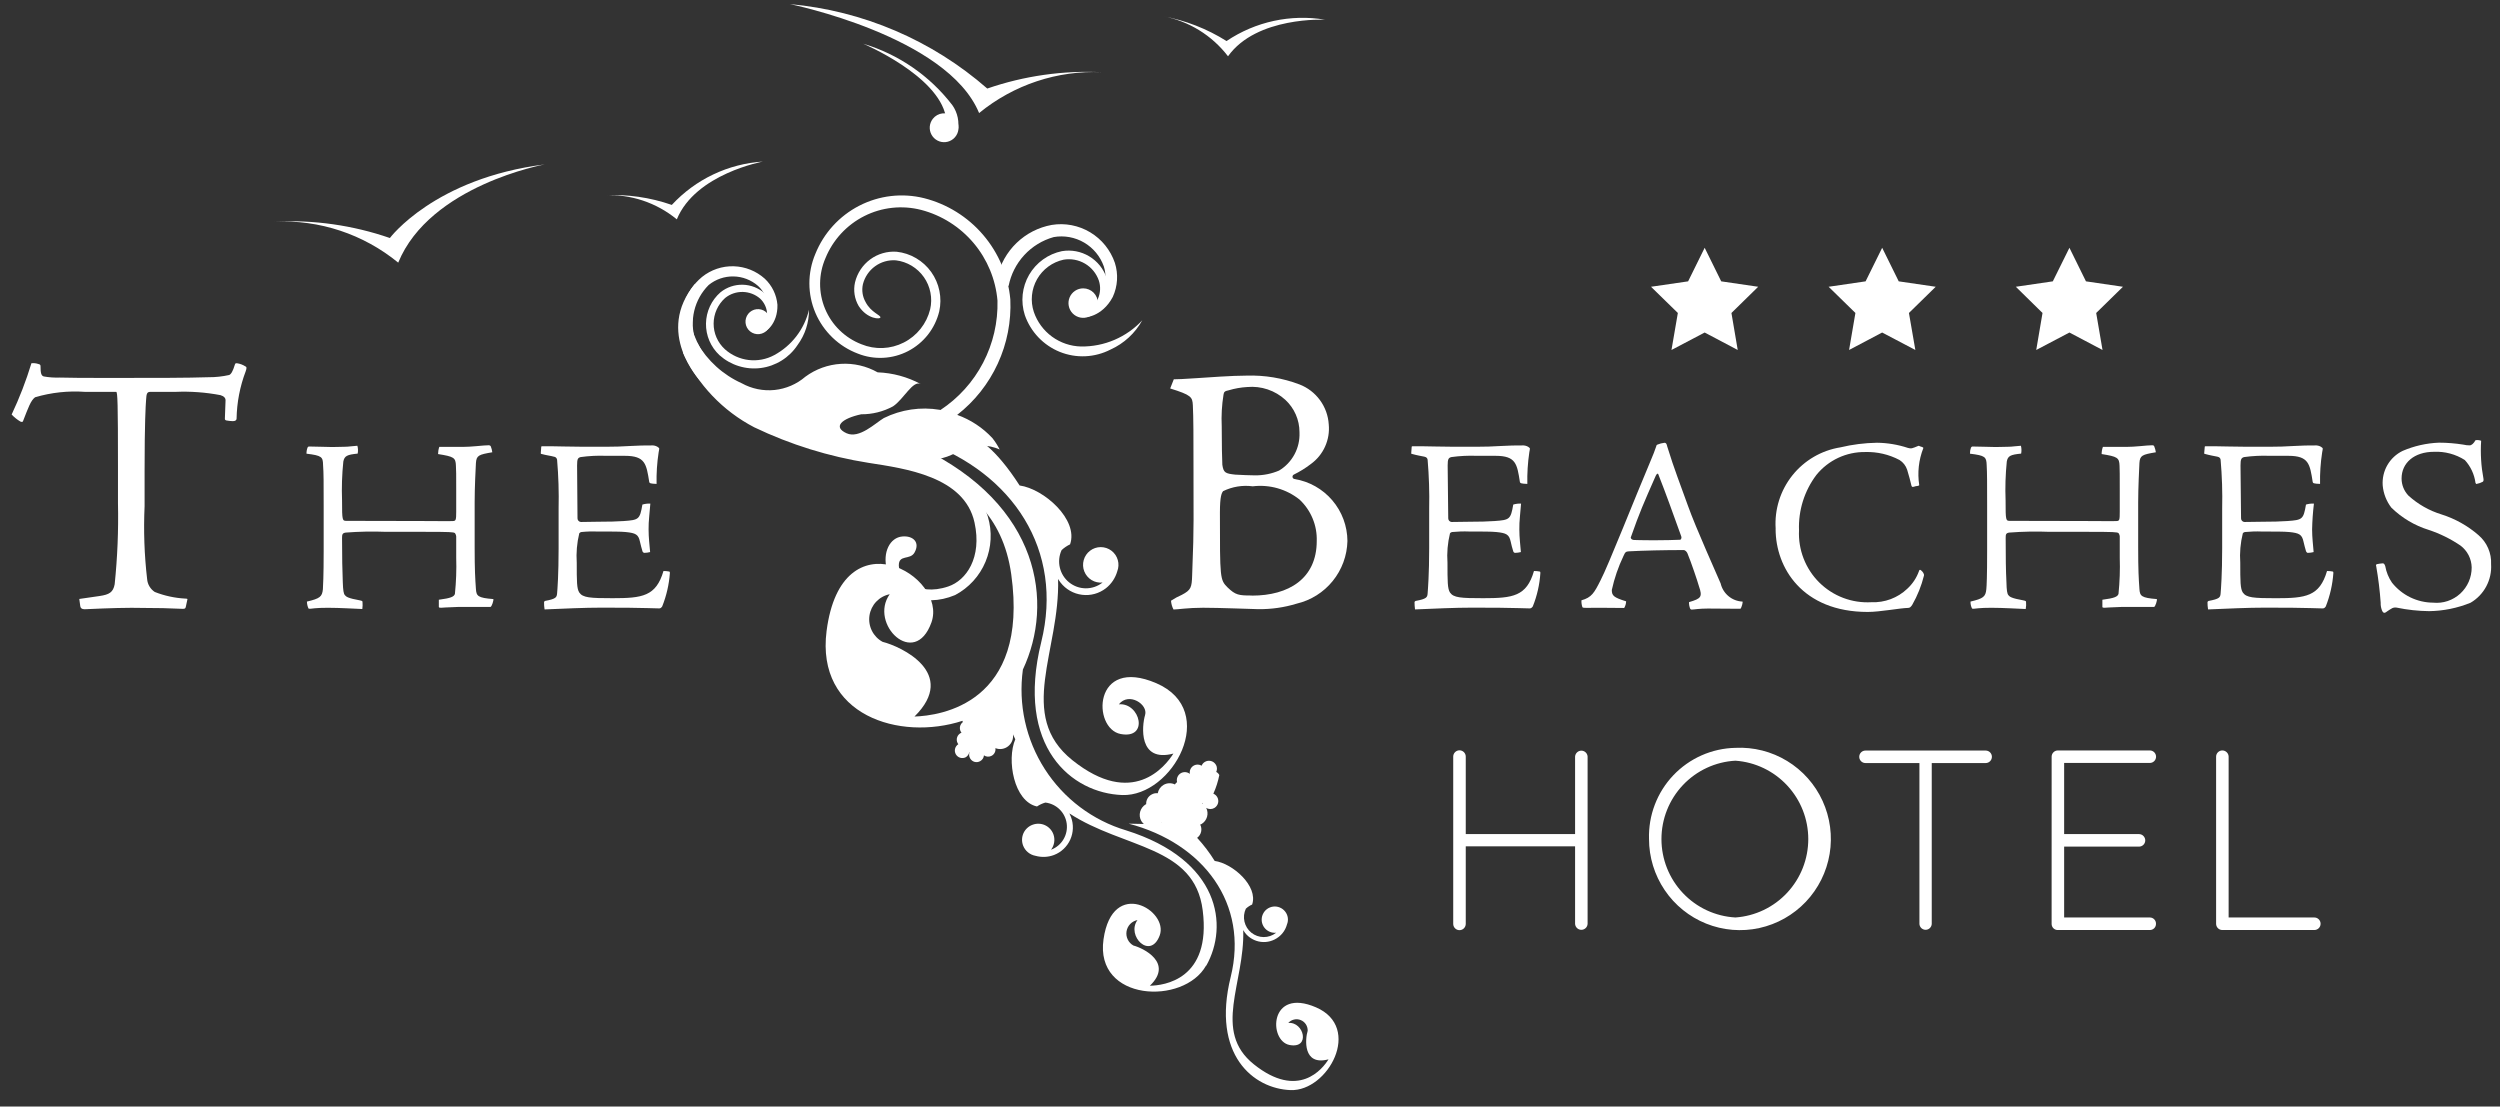 <svg width="122" height="54" viewBox="0 0 122 54" fill="none" xmlns="http://www.w3.org/2000/svg">
<rect x="0" y="0" width="122" height="54" fill="#333333" stroke="none"/>
<g clip-path="url(#clip0_2_224)">
<path d="M83.188 12.092L83.995 13.73L85.8 13.994L84.494 15.273L84.801 17.079L83.188 16.227L81.568 17.079L81.879 15.273L80.569 13.994L82.38 13.73L83.188 12.092Z" fill="white"/>
<path d="M91.85 12.092L92.658 13.73L94.463 13.994L93.156 15.273L93.469 17.079L91.849 16.227L90.235 17.079L90.544 15.273L89.236 13.994L91.041 13.73L91.85 12.092Z" fill="white"/>
<path d="M100.988 12.092L101.795 13.73L103.6 13.994L102.294 15.273L102.603 17.079L100.988 16.227L99.368 17.079L99.675 15.273L98.372 13.994L100.177 13.73L100.988 12.092Z" fill="white"/>
<path d="M33.326 17.2C34.051 18.77 35.275 20.055 36.806 20.852C38.571 21.697 40.448 22.281 42.38 22.586C44.163 22.865 47.065 23.245 47.557 25.501C47.931 27.216 47.153 28.323 46.277 28.619C44.702 29.151 43.866 28.141 43.862 27.594C43.858 27.046 44.409 27.343 44.625 26.971C44.916 26.462 44.555 26.135 44.038 26.18C43.42 26.23 43.066 26.966 43.275 27.768C43.599 28.985 45.018 29.704 46.61 29.039C47.278 28.686 47.803 28.111 48.094 27.412C48.385 26.714 48.425 25.936 48.207 25.211C47.994 24.54 47.628 23.928 47.14 23.423C46.651 22.918 46.052 22.533 45.391 22.298C45.887 22.58 46.556 22.102 47.019 21.941C47.296 21.815 47.597 21.749 47.901 21.748C48.205 21.747 48.507 21.811 48.785 21.935C48.684 21.737 48.564 21.55 48.426 21.376C47.952 20.868 47.364 20.481 46.711 20.246C47.562 19.583 48.241 18.725 48.692 17.744C49.144 16.763 49.353 15.687 49.304 14.608C49.198 13.449 48.736 12.352 47.981 11.467C47.227 10.583 46.218 9.955 45.093 9.67C44.03 9.407 42.908 9.537 41.934 10.038C40.959 10.538 40.197 11.374 39.788 12.393C39.596 12.847 39.497 13.337 39.498 13.831C39.498 14.325 39.599 14.814 39.792 15.268C39.986 15.722 40.27 16.132 40.626 16.474C40.981 16.816 41.402 17.082 41.863 17.256C42.257 17.413 42.68 17.483 43.104 17.461C43.527 17.44 43.941 17.328 44.317 17.133C44.694 16.937 45.024 16.663 45.286 16.329C45.547 15.995 45.735 15.608 45.835 15.195C45.908 14.865 45.911 14.524 45.843 14.193C45.776 13.862 45.64 13.549 45.444 13.274C45.248 13 44.997 12.77 44.706 12.599C44.415 12.428 44.092 12.321 43.758 12.285C43.297 12.252 42.84 12.384 42.468 12.658C42.096 12.932 41.833 13.329 41.725 13.779C41.636 14.173 41.7 14.586 41.904 14.934C42.331 15.591 42.975 15.584 42.962 15.491C42.993 15.381 42.507 15.255 42.241 14.741C42.09 14.477 42.044 14.167 42.11 13.871C42.199 13.518 42.409 13.207 42.703 12.994C42.997 12.78 43.357 12.678 43.719 12.704C43.992 12.737 44.254 12.828 44.49 12.969C44.725 13.111 44.928 13.3 45.086 13.525C45.244 13.751 45.353 14.007 45.405 14.277C45.458 14.547 45.454 14.825 45.392 15.093C45.306 15.441 45.147 15.766 44.924 16.046C44.702 16.326 44.422 16.555 44.103 16.716C43.785 16.878 43.435 16.969 43.078 16.984C42.722 16.998 42.366 16.935 42.036 16.799C41.639 16.646 41.278 16.414 40.974 16.117C40.669 15.821 40.428 15.465 40.264 15.072C40.1 14.679 40.018 14.257 40.021 13.831C40.024 13.405 40.114 12.985 40.284 12.594C40.648 11.704 41.322 10.975 42.18 10.543C43.038 10.111 44.022 10.005 44.952 10.243C45.952 10.505 46.847 11.071 47.514 11.863C48.181 12.655 48.587 13.634 48.677 14.667C48.705 15.722 48.463 16.766 47.976 17.701C47.489 18.636 46.772 19.43 45.893 20.009C45.883 20.005 45.872 20.002 45.861 19.999C44.931 19.843 43.976 19.984 43.131 20.401C42.705 20.657 41.932 21.424 41.312 21.143C40.631 20.834 41.067 20.424 42.027 20.217C42.569 20.221 43.103 20.088 43.579 19.83C44.106 19.48 44.548 18.536 44.935 18.743C44.286 18.393 43.565 18.197 42.828 18.17C42.283 17.862 41.66 17.718 41.035 17.756C40.409 17.793 39.808 18.011 39.303 18.383C38.88 18.747 38.356 18.973 37.801 19.031C37.246 19.088 36.687 18.974 36.198 18.704C35.283 18.292 34.521 17.601 34.021 16.729" fill="white"/>
<path d="M58.865 47.127C59.964 45.177 59.544 41.966 54.958 40.523C53.321 40.035 51.913 38.975 50.988 37.535C50.064 36.095 49.684 34.371 49.917 32.674C51.441 29.431 50.774 24.654 44.956 21.857C44.931 21.934 44.91 22.013 44.894 22.093C44.838 22.297 44.836 22.512 44.888 22.717C47.175 23.741 48.938 25.115 49.348 28.023C50.236 34.349 45.873 34.927 44.627 34.967C46.772 32.844 43.965 31.545 43.071 31.322C42.845 31.2 42.663 31.011 42.548 30.781C42.434 30.552 42.392 30.292 42.43 30.038C42.468 29.784 42.583 29.547 42.76 29.361C42.937 29.175 43.166 29.048 43.418 28.998C42.386 30.444 44.636 32.657 45.454 30.375C46.271 28.093 41.071 25.092 40.337 30.793C39.81 34.914 43.904 36.176 46.971 35.175C46.971 35.198 46.975 35.22 46.983 35.241C46.914 35.295 46.867 35.371 46.849 35.457C46.832 35.542 46.845 35.631 46.888 35.708C46.897 35.722 46.908 35.736 46.919 35.749V35.755C46.871 35.775 46.827 35.804 46.791 35.842C46.755 35.879 46.727 35.924 46.71 35.974C46.692 36.023 46.686 36.075 46.691 36.127C46.695 36.179 46.711 36.23 46.737 36.275C46.746 36.29 46.756 36.304 46.767 36.316C46.687 36.367 46.63 36.446 46.607 36.538C46.584 36.629 46.598 36.726 46.644 36.808C46.691 36.89 46.767 36.951 46.857 36.978C46.947 37.005 47.044 36.996 47.128 36.954C47.173 36.927 47.212 36.89 47.242 36.847C47.272 36.803 47.292 36.754 47.302 36.702C47.302 36.708 47.311 36.711 47.311 36.711C47.295 36.76 47.289 36.812 47.295 36.864C47.3 36.916 47.317 36.965 47.343 37.01C47.366 37.051 47.398 37.088 47.435 37.117C47.472 37.146 47.515 37.167 47.561 37.18C47.606 37.192 47.654 37.195 47.701 37.189C47.748 37.183 47.793 37.167 47.834 37.143C47.885 37.115 47.929 37.075 47.961 37.026C47.993 36.977 48.012 36.92 48.017 36.862C48.072 36.9 48.138 36.922 48.205 36.925C48.272 36.928 48.339 36.912 48.398 36.879C48.462 36.843 48.513 36.789 48.545 36.722C48.577 36.656 48.587 36.582 48.575 36.509C48.678 36.55 48.789 36.563 48.898 36.547C49.007 36.531 49.109 36.487 49.196 36.419C49.283 36.35 49.35 36.261 49.392 36.159C49.433 36.056 49.447 35.945 49.433 35.836C49.471 35.913 49.509 35.996 49.546 36.078C49.116 37.079 49.474 39.112 50.605 39.356C50.73 39.271 50.869 39.207 51.014 39.165C51.278 39.196 51.523 39.314 51.712 39.501C51.901 39.687 52.022 39.932 52.056 40.196C52.09 40.46 52.035 40.727 51.9 40.956C51.765 41.185 51.558 41.362 51.311 41.459C51.304 41.459 51.296 41.459 51.293 41.465C51.373 41.358 51.425 41.232 51.445 41.1C51.464 40.968 51.45 40.832 51.404 40.707C51.367 40.61 51.312 40.521 51.241 40.446C51.17 40.37 51.085 40.309 50.991 40.267C50.897 40.224 50.795 40.201 50.691 40.198C50.588 40.195 50.485 40.212 50.388 40.249C50.291 40.284 50.202 40.339 50.126 40.41C50.05 40.48 49.988 40.565 49.945 40.66C49.903 40.755 49.879 40.857 49.876 40.961C49.873 41.065 49.891 41.168 49.928 41.265C49.978 41.393 50.059 41.507 50.166 41.594C50.272 41.682 50.399 41.74 50.534 41.764C50.83 41.846 51.144 41.833 51.432 41.725C51.787 41.59 52.074 41.318 52.23 40.971C52.386 40.623 52.398 40.227 52.264 39.87C52.238 39.808 52.214 39.751 52.186 39.694C54.837 41.431 58.297 41.249 58.692 44.424C59.122 47.815 56.786 48.093 56.114 48.104C57.28 46.986 55.787 46.265 55.311 46.142C55.191 46.075 55.094 45.973 55.034 45.849C54.974 45.726 54.953 45.587 54.975 45.451C54.997 45.315 55.06 45.189 55.155 45.09C55.251 44.992 55.374 44.925 55.509 44.899C54.947 45.664 56.138 46.867 56.593 45.651C57.048 44.436 54.289 42.793 53.852 45.836C53.414 48.879 57.763 49.07 58.857 47.12" fill="white"/>
<path d="M56.431 33.342C53.33 32.004 53.287 35.556 54.688 35.82C56.09 36.084 55.641 34.279 54.601 34.371C55.084 33.757 56.038 34.371 55.88 34.894C55.723 35.417 55.54 37.23 57.262 36.774C56.866 37.401 55.267 39.445 52.332 37.097C49.59 34.899 51.742 31.745 51.634 28.253C51.671 28.309 51.706 28.369 51.753 28.428C52.01 28.759 52.388 28.974 52.803 29.026C53.219 29.079 53.638 28.963 53.969 28.706C54.235 28.497 54.428 28.208 54.522 27.882C54.59 27.706 54.6 27.512 54.549 27.331C54.498 27.148 54.389 26.988 54.238 26.874C54.088 26.76 53.904 26.699 53.716 26.699C53.527 26.699 53.344 26.761 53.194 26.876C53.044 26.99 52.935 27.151 52.885 27.333C52.834 27.515 52.844 27.709 52.913 27.884C52.983 28.06 53.108 28.209 53.269 28.307C53.43 28.405 53.618 28.447 53.806 28.428C53.8 28.43 53.794 28.434 53.79 28.439C53.558 28.617 53.273 28.713 52.98 28.71C52.687 28.707 52.404 28.606 52.176 28.422C51.947 28.239 51.787 27.984 51.72 27.698C51.653 27.413 51.683 27.113 51.806 26.846C51.928 26.731 52.068 26.636 52.22 26.564C52.64 25.357 50.941 23.855 49.757 23.691C47.432 20.073 46.06 21.276 46.06 21.276L45.253 21.259C45.235 21.266 45.218 21.275 45.203 21.286C45.163 21.367 45.122 21.458 45.085 21.539C49.432 23.088 51.923 26.851 50.813 31.332C49.544 36.474 52.311 38.713 54.766 38.798C57.22 38.883 59.535 34.681 56.431 33.342Z" fill="white"/>
<path d="M58.684 39.181C58.69 39.196 58.69 39.213 58.698 39.228C58.687 39.219 58.675 39.211 58.663 39.203C58.672 39.198 58.68 39.191 58.684 39.181ZM56.695 40.131C56.695 40.131 56.695 40.136 56.702 40.141C56.695 40.144 56.687 40.146 56.68 40.147C56.686 40.143 56.691 40.138 56.695 40.131ZM59.334 37.319C59.283 37.23 59.198 37.165 59.099 37.138C58.999 37.112 58.894 37.125 58.805 37.176C58.729 37.219 58.67 37.286 58.638 37.368C58.575 37.329 58.502 37.31 58.428 37.313C58.355 37.315 58.284 37.339 58.223 37.381C58.163 37.423 58.116 37.482 58.088 37.55C58.06 37.618 58.052 37.694 58.066 37.766C58.004 37.717 57.929 37.687 57.851 37.681C57.772 37.675 57.694 37.692 57.625 37.731C57.551 37.774 57.493 37.84 57.46 37.919C57.427 37.998 57.42 38.085 57.441 38.168C57.398 38.198 57.362 38.236 57.336 38.281C57.25 38.239 57.154 38.219 57.057 38.222C56.961 38.226 56.867 38.253 56.784 38.301C56.71 38.345 56.646 38.404 56.596 38.475C56.547 38.545 56.514 38.626 56.498 38.71C56.391 38.697 56.282 38.721 56.19 38.777C56.108 38.822 56.04 38.89 55.995 38.973C55.95 39.055 55.928 39.149 55.934 39.243C55.929 39.245 55.923 39.247 55.918 39.248C55.781 39.328 55.681 39.459 55.639 39.612C55.597 39.765 55.618 39.928 55.696 40.066C55.73 40.119 55.772 40.167 55.819 40.21L55.08 40.195C58.748 41.16 60.94 44.114 60.059 47.671C59.117 51.477 61.165 53.132 62.983 53.197C64.801 53.261 66.508 50.146 64.221 49.158C61.935 48.17 61.893 50.793 62.928 50.995C63.964 51.196 63.638 49.848 62.867 49.92C62.942 49.837 63.04 49.779 63.149 49.754C63.257 49.728 63.371 49.737 63.474 49.779C63.578 49.821 63.666 49.893 63.727 49.987C63.788 50.081 63.818 50.191 63.815 50.303C63.694 50.685 63.561 52.034 64.832 51.695C64.546 52.16 63.358 53.675 61.188 51.938C59.154 50.308 60.748 47.975 60.67 45.389C60.698 45.434 60.724 45.477 60.754 45.518C60.848 45.64 60.965 45.742 61.099 45.818C61.233 45.895 61.38 45.944 61.533 45.963C61.685 45.982 61.84 45.971 61.989 45.929C62.137 45.888 62.276 45.818 62.397 45.723C62.596 45.571 62.739 45.356 62.804 45.113C62.847 45.01 62.861 44.897 62.845 44.786C62.83 44.675 62.785 44.571 62.715 44.483C62.646 44.395 62.556 44.327 62.453 44.285C62.35 44.242 62.237 44.227 62.127 44.242C62.017 44.257 61.912 44.3 61.823 44.367C61.734 44.435 61.665 44.525 61.621 44.628C61.577 44.73 61.561 44.843 61.574 44.954C61.587 45.065 61.629 45.171 61.695 45.26C61.761 45.35 61.85 45.421 61.952 45.466C62.054 45.511 62.166 45.529 62.277 45.518C62.277 45.522 62.27 45.522 62.265 45.526C62.093 45.66 61.882 45.731 61.664 45.729C61.447 45.727 61.237 45.652 61.067 45.516C60.898 45.379 60.779 45.19 60.73 44.977C60.681 44.765 60.705 44.542 60.797 44.345C60.887 44.26 60.991 44.191 61.104 44.141C61.411 43.246 60.158 42.135 59.277 42.014C59.028 41.612 58.74 41.234 58.42 40.886C58.518 40.814 58.587 40.709 58.614 40.591C58.642 40.472 58.626 40.347 58.569 40.239C58.59 40.229 58.609 40.223 58.633 40.214C58.764 40.135 58.86 40.01 58.903 39.864C58.946 39.717 58.931 39.56 58.863 39.423C58.922 39.461 58.99 39.481 59.06 39.482C59.13 39.483 59.199 39.465 59.259 39.43C59.348 39.378 59.413 39.293 59.44 39.194C59.467 39.094 59.453 38.988 59.402 38.899C59.359 38.823 59.292 38.764 59.212 38.732C59.343 38.441 59.441 38.135 59.503 37.822C59.47 37.757 59.418 37.704 59.353 37.67C59.379 37.614 59.391 37.552 59.387 37.49C59.384 37.428 59.366 37.368 59.335 37.314" fill="white"/>
<path d="M33.938 16.609C33.785 16.143 33.765 15.645 33.879 15.168C33.992 14.691 34.236 14.256 34.582 13.909C34.924 13.63 35.354 13.482 35.795 13.49C36.237 13.498 36.661 13.662 36.993 13.953C37.266 14.203 37.435 14.546 37.47 14.915C37.558 15.614 37.159 16.072 37.266 16.166C37.314 16.261 37.963 15.825 37.939 14.874C37.897 14.387 37.677 13.934 37.321 13.6C36.903 13.225 36.367 13.01 35.806 12.994C35.246 12.978 34.698 13.162 34.26 13.514C33.83 13.87 33.515 14.345 33.353 14.88C33.192 15.414 33.191 15.985 33.351 16.52L33.938 16.609Z" fill="white"/>
<path d="M39.479 15.119C39.483 15.739 39.286 16.342 38.919 16.84C38.718 17.144 38.454 17.401 38.145 17.594C37.836 17.787 37.489 17.912 37.128 17.959C36.767 18.006 36.401 17.974 36.053 17.866C35.705 17.759 35.385 17.578 35.113 17.335C34.901 17.138 34.732 16.899 34.618 16.632C34.504 16.366 34.448 16.078 34.452 15.788C34.457 15.498 34.522 15.213 34.644 14.95C34.766 14.687 34.942 14.453 35.161 14.263C35.47 14.014 35.857 13.884 36.253 13.895C36.649 13.905 37.029 14.057 37.325 14.322C37.577 14.557 37.732 14.88 37.76 15.225C37.779 15.893 37.319 16.21 37.283 16.136C37.206 16.071 37.49 15.746 37.43 15.251C37.404 14.992 37.284 14.75 37.094 14.572C36.858 14.367 36.558 14.253 36.246 14.247C35.934 14.241 35.63 14.345 35.387 14.541C35.212 14.698 35.071 14.89 34.974 15.105C34.877 15.32 34.826 15.553 34.825 15.79C34.824 16.026 34.872 16.259 34.967 16.475C35.062 16.691 35.201 16.885 35.375 17.043C35.698 17.333 36.103 17.516 36.534 17.568C36.965 17.619 37.401 17.536 37.783 17.33C38.204 17.102 38.572 16.788 38.864 16.408C39.156 16.028 39.365 15.591 39.477 15.124" fill="white"/>
<path d="M37.514 15.384C37.555 15.454 37.583 15.532 37.594 15.613C37.605 15.694 37.6 15.776 37.579 15.855C37.558 15.934 37.521 16.007 37.471 16.072C37.421 16.136 37.359 16.19 37.288 16.23C37.217 16.27 37.139 16.295 37.058 16.304C36.977 16.314 36.895 16.306 36.817 16.283C36.739 16.26 36.666 16.222 36.603 16.17C36.54 16.118 36.488 16.054 36.45 15.982C36.376 15.841 36.36 15.677 36.405 15.524C36.45 15.37 36.553 15.241 36.691 15.163C36.83 15.085 36.994 15.065 37.147 15.106C37.301 15.147 37.432 15.247 37.514 15.384Z" fill="white"/>
<path d="M49.22 13.958C49.33 13.394 49.594 12.872 49.983 12.45C50.372 12.028 50.87 11.723 51.422 11.569C51.933 11.48 52.459 11.576 52.906 11.838C53.353 12.1 53.694 12.513 53.867 13.002C53.997 13.416 53.974 13.862 53.803 14.26C53.491 15.025 52.817 15.266 52.874 15.422C52.867 15.552 53.786 15.476 54.304 14.489C54.544 13.967 54.58 13.375 54.406 12.829C54.193 12.204 53.766 11.675 53.201 11.336C52.636 10.998 51.97 10.87 51.321 10.977C50.676 11.095 50.081 11.4 49.609 11.855C49.137 12.31 48.809 12.894 48.665 13.535L49.22 13.958Z" fill="white"/>
<path d="M55.746 15.625C55.397 16.259 54.852 16.762 54.193 17.059C53.813 17.254 53.396 17.365 52.969 17.385C52.542 17.405 52.116 17.332 51.72 17.173C51.324 17.013 50.966 16.77 50.671 16.46C50.376 16.15 50.151 15.78 50.011 15.376C49.907 15.052 49.871 14.709 49.907 14.37C49.944 14.032 50.05 13.704 50.221 13.41C50.392 13.116 50.623 12.861 50.899 12.662C51.175 12.463 51.489 12.325 51.822 12.256C52.281 12.179 52.753 12.268 53.153 12.508C53.553 12.747 53.855 13.122 54.005 13.565C54.129 13.95 54.105 14.368 53.936 14.735C53.57 15.436 52.92 15.491 52.922 15.397C52.884 15.289 53.361 15.115 53.581 14.575C53.703 14.295 53.718 13.98 53.623 13.69C53.503 13.343 53.263 13.051 52.948 12.865C52.632 12.679 52.261 12.611 51.901 12.673C51.631 12.732 51.376 12.847 51.154 13.011C50.931 13.175 50.745 13.384 50.608 13.625C50.472 13.866 50.387 14.133 50.36 14.409C50.333 14.684 50.364 14.963 50.452 15.226C50.618 15.709 50.928 16.129 51.34 16.43C51.752 16.73 52.246 16.898 52.755 16.909C53.317 16.916 53.873 16.806 54.389 16.584C54.905 16.363 55.369 16.035 55.751 15.622" fill="white"/>
<path d="M53.577 14.79C53.577 14.933 53.535 15.072 53.456 15.191C53.377 15.309 53.265 15.402 53.134 15.456C53.002 15.511 52.858 15.525 52.719 15.497C52.579 15.469 52.451 15.4 52.351 15.3C52.251 15.199 52.182 15.07 52.155 14.93C52.128 14.791 52.142 14.646 52.197 14.514C52.252 14.383 52.344 14.271 52.462 14.192C52.581 14.113 52.72 14.071 52.862 14.072C52.956 14.072 53.049 14.09 53.136 14.127C53.223 14.163 53.301 14.216 53.368 14.282C53.434 14.349 53.487 14.428 53.523 14.516C53.559 14.603 53.577 14.696 53.577 14.79Z" fill="white"/>
<path d="M33.761 16.031C33.901 16.47 34.098 16.887 34.348 17.273L34.152 18.559C34.152 18.559 31.938 16.224 33.917 13.851L33.761 16.031Z" fill="white"/>
<path d="M3.869 29.229C4.136 29.195 4.601 29.124 4.864 29.085C5.329 29.016 5.523 28.907 5.596 28.512C5.732 27.199 5.786 25.879 5.757 24.559V22.806C5.757 19.64 5.738 19.123 5.669 19.123H4.152C3.329 19.064 2.502 19.153 1.711 19.387C1.497 19.552 1.389 19.873 1.123 20.552C1.123 20.588 1.05 20.606 0.996 20.572C0.838 20.479 0.694 20.363 0.568 20.229C0.95 19.419 1.273 18.583 1.534 17.726C1.647 17.714 1.762 17.726 1.87 17.763C1.941 17.781 1.978 17.796 1.978 17.868C1.978 18.208 2.01 18.333 2.136 18.371C2.395 18.417 2.659 18.435 2.922 18.425C3.461 18.443 4.081 18.443 5.706 18.443C7.579 18.443 9.146 18.443 10.184 18.408C10.521 18.41 10.856 18.374 11.184 18.3C11.271 18.264 11.36 18.136 11.466 17.781C11.486 17.726 11.506 17.726 11.561 17.726C11.714 17.747 11.86 17.803 11.989 17.888C12.041 17.904 12.041 17.977 11.989 18.121C11.709 18.859 11.559 19.64 11.545 20.429C11.545 20.501 11.489 20.552 11.363 20.552C11.256 20.55 11.149 20.538 11.044 20.518C10.992 20.501 10.974 20.483 10.974 20.429C10.974 20.286 11.007 19.677 11.007 19.535C11.007 19.427 10.937 19.337 10.759 19.283C10.035 19.145 9.298 19.091 8.561 19.123H7.344C7.18 19.123 7.145 19.195 7.129 19.515C7.108 19.784 7.056 20.641 7.056 22.967V24.705C7.002 25.892 7.043 27.081 7.18 28.262C7.19 28.388 7.229 28.51 7.294 28.618C7.359 28.727 7.448 28.819 7.553 28.888C8.027 29.075 8.528 29.183 9.036 29.211C9.142 29.211 9.162 29.229 9.142 29.266L9.069 29.607C9.054 29.677 9.036 29.712 8.928 29.712L7.949 29.677C7.449 29.677 6.844 29.661 6.415 29.661C6.004 29.661 5.47 29.677 5.026 29.693C4.582 29.71 4.203 29.731 4.131 29.731C3.99 29.731 3.934 29.677 3.918 29.586L3.869 29.229Z" fill="white"/>
<path d="M20.615 25.426C21.264 25.426 22.002 25.439 22.124 25.426C22.246 25.414 22.263 25.363 22.263 24.976V23.936C22.263 23.133 22.263 22.943 22.249 22.731C22.236 22.332 22.154 22.282 21.377 22.158C21.379 22.038 21.399 21.92 21.438 21.807H22.625C22.761 21.807 23.025 21.794 23.261 21.771C23.497 21.747 23.737 21.73 23.823 21.73C23.886 21.73 23.919 21.73 23.951 21.784C23.987 21.876 24.012 21.972 24.024 22.071C23.363 22.183 23.25 22.224 23.225 22.597C23.21 22.875 23.163 23.784 23.163 24.516V26.691C23.163 27.838 23.189 28.221 23.225 28.745C23.25 29.086 23.311 29.175 24.076 29.235C24.099 29.286 23.998 29.609 23.936 29.618H22.377C21.774 29.634 21.6 29.658 21.527 29.658C21.478 29.658 21.415 29.658 21.415 29.618V29.267C22.002 29.192 22.162 29.117 22.2 28.98C22.26 28.395 22.282 27.805 22.263 27.217V26.24C22.271 26.16 22.248 26.079 22.2 26.015C22.124 25.966 22.009 25.953 20.64 25.953H18.829C18.176 25.927 17.521 25.94 16.869 25.99C16.705 26.015 16.692 26.085 16.692 26.262C16.692 27.191 16.705 27.843 16.728 28.406C16.742 28.819 16.767 28.968 16.831 29.044C16.896 29.121 16.981 29.194 17.554 29.296C17.668 29.319 17.69 29.334 17.69 29.372C17.7 29.488 17.697 29.605 17.681 29.72C17.318 29.707 16.581 29.66 16.006 29.66C15.72 29.66 15.507 29.669 15.37 29.683C15.233 29.696 15.16 29.707 15.145 29.707C15.115 29.71 15.084 29.706 15.055 29.697C15.007 29.59 14.98 29.474 14.978 29.357C15.617 29.207 15.72 29.119 15.757 28.755C15.765 28.581 15.795 28.167 15.795 26.892V24.686C15.795 23.509 15.795 23.093 15.765 22.68C15.757 22.303 15.708 22.229 14.957 22.14C14.955 22.038 14.972 21.936 15.009 21.841C15.016 21.824 15.028 21.81 15.044 21.8C15.06 21.791 15.078 21.787 15.096 21.79C15.507 21.79 15.882 21.815 16.207 21.815C16.455 21.815 16.644 21.802 16.831 21.802C17.019 21.802 17.193 21.766 17.44 21.753C17.476 21.878 17.48 22.009 17.454 22.136C16.933 22.187 16.809 22.25 16.754 22.525C16.689 23.157 16.669 23.793 16.692 24.428C16.692 25.418 16.705 25.418 16.917 25.418L20.615 25.426Z" fill="white"/>
<path d="M29.15 25.461C29.703 25.461 30.126 25.45 30.44 25.427C31.175 25.373 31.224 25.352 31.349 24.623C31.475 24.586 31.606 24.569 31.737 24.575C31.714 24.924 31.642 25.461 31.651 25.838C31.651 26.24 31.698 26.59 31.726 26.941C31.633 26.965 31.537 26.979 31.441 26.98C31.421 26.976 31.402 26.967 31.387 26.954C31.371 26.941 31.359 26.924 31.353 26.904C31.304 26.749 31.265 26.578 31.228 26.427C31.155 26.086 31.029 26.012 30.532 25.963C30.28 25.938 29.844 25.938 29.209 25.938C28.929 25.927 28.648 25.935 28.37 25.963C28.329 25.97 28.293 25.991 28.269 26.024C28.154 26.495 28.113 26.981 28.145 27.465C28.145 28.366 28.145 28.727 28.269 28.916C28.445 29.169 28.793 29.192 29.894 29.192C31.344 29.192 32.014 29.104 32.378 27.865C32.47 27.864 32.562 27.872 32.653 27.89C32.69 27.903 32.69 27.913 32.69 27.965C32.65 28.525 32.523 29.074 32.315 29.595C32.264 29.666 32.227 29.69 32.166 29.69C32.07 29.69 31.992 29.69 31.594 29.675C31.218 29.662 30.395 29.653 29.384 29.653C28.483 29.653 27.548 29.7 26.575 29.74C26.556 29.62 26.547 29.498 26.55 29.377C26.559 29.355 26.576 29.337 26.596 29.326C27.135 29.226 27.168 29.15 27.186 28.961C27.204 28.772 27.26 28.022 27.26 26.757V24.812C27.278 24.02 27.254 23.226 27.186 22.436C27.181 22.396 27.161 22.359 27.132 22.331C27.102 22.304 27.064 22.287 27.024 22.285C26.909 22.247 26.673 22.224 26.396 22.146C26.39 22.136 26.39 22.136 26.39 22.113L26.411 21.826C26.411 21.791 26.411 21.777 26.475 21.777H26.899C27.271 21.777 27.721 21.801 28.424 21.801H29.611C29.962 21.801 30.357 21.791 30.746 21.765C31.135 21.739 31.508 21.737 31.794 21.737C31.893 21.729 31.993 21.751 32.08 21.801C32.206 21.888 32.175 21.865 32.141 22.076C32.063 22.585 32.03 23.1 32.041 23.615C31.732 23.603 31.695 23.58 31.683 23.52C31.543 22.645 31.492 22.244 30.494 22.244H29.582C29.165 22.227 28.748 22.248 28.335 22.305C28.196 22.343 28.162 22.4 28.162 22.717C28.162 23.569 28.182 24.437 28.182 25.297C28.182 25.342 28.199 25.385 28.23 25.417C28.261 25.45 28.302 25.47 28.347 25.473L29.15 25.461Z" fill="white"/>
<path d="M63.415 21.085C63.414 20.79 63.353 20.497 63.234 20.227C63.115 19.956 62.942 19.713 62.725 19.512C62.476 19.284 62.181 19.111 61.861 19.003C61.541 18.896 61.202 18.856 60.866 18.887C60.558 18.904 60.253 18.958 59.957 19.047C59.778 19.082 59.725 19.12 59.707 19.261C59.625 19.77 59.596 20.286 59.62 20.802C59.62 21.662 59.636 22.447 59.65 22.68C59.707 23.071 59.799 23.11 60.28 23.162C60.581 23.178 61.01 23.198 61.259 23.198C61.657 23.199 62.051 23.12 62.418 22.964C62.736 22.773 62.996 22.5 63.171 22.173C63.347 21.846 63.431 21.477 63.415 21.106V21.085ZM61.101 29.066C62.881 29.066 64.257 28.242 64.257 26.4C64.269 26.022 64.2 25.646 64.054 25.297C63.909 24.948 63.691 24.634 63.415 24.377C63.096 24.123 62.73 23.936 62.339 23.825C61.947 23.715 61.538 23.683 61.134 23.732C60.639 23.666 60.137 23.748 59.688 23.968C59.62 24.057 59.532 24.2 59.532 25.019C59.532 28.238 59.532 28.291 59.906 28.667C60.295 29.042 60.454 29.061 61.081 29.061L61.101 29.066ZM58.242 22.696C58.242 21.427 58.242 20.352 58.211 19.781C58.191 19.371 58.136 19.28 57.105 18.957L57.281 18.51C57.458 18.51 57.8 18.494 58.368 18.456C58.936 18.419 60.117 18.33 60.832 18.33C61.712 18.302 62.59 18.448 63.414 18.76C63.814 18.914 64.161 19.18 64.414 19.526C64.668 19.872 64.817 20.283 64.843 20.712C64.879 21.082 64.816 21.456 64.663 21.794C64.51 22.134 64.271 22.426 63.97 22.644C63.71 22.844 63.429 23.018 63.134 23.162C63.113 23.173 63.096 23.191 63.086 23.212C63.075 23.234 63.071 23.258 63.075 23.282C63.079 23.305 63.09 23.327 63.107 23.344C63.124 23.361 63.146 23.372 63.169 23.376C63.887 23.492 64.541 23.859 65.014 24.413C65.488 24.966 65.75 25.671 65.755 26.4C65.738 27.113 65.486 27.8 65.037 28.353C64.589 28.907 63.97 29.295 63.278 29.458C62.672 29.644 62.04 29.734 61.407 29.727C61.262 29.727 60.781 29.709 60.229 29.69C59.691 29.673 59.085 29.658 58.711 29.658C57.964 29.658 57.462 29.744 57.267 29.744C57.197 29.611 57.156 29.465 57.145 29.315C57.313 29.203 57.49 29.108 57.674 29.028C58.123 28.792 58.159 28.669 58.177 28.072C58.23 26.75 58.246 25.982 58.246 25.373L58.242 22.696Z" fill="white"/>
<path d="M71.647 25.462C72.197 25.462 72.621 25.45 72.93 25.427C73.669 25.374 73.721 25.352 73.847 24.623C73.97 24.586 74.099 24.569 74.228 24.575C74.206 24.924 74.132 25.462 74.144 25.838C74.144 26.24 74.193 26.59 74.219 26.941C74.126 26.965 74.03 26.979 73.933 26.98C73.913 26.977 73.894 26.969 73.879 26.956C73.863 26.942 73.852 26.924 73.847 26.905C73.793 26.749 73.757 26.578 73.721 26.427C73.645 26.087 73.519 26.012 73.019 25.963C72.77 25.938 72.335 25.938 71.697 25.938C71.418 25.927 71.138 25.936 70.861 25.963C70.82 25.97 70.784 25.992 70.76 26.024C70.645 26.495 70.603 26.981 70.637 27.465C70.637 28.366 70.637 28.727 70.76 28.916C70.937 29.17 71.283 29.192 72.38 29.192C73.828 29.192 74.501 29.104 74.858 27.865C74.95 27.864 75.043 27.872 75.134 27.89C75.17 27.903 75.17 27.913 75.17 27.965C75.134 28.525 75.009 29.075 74.8 29.595C74.748 29.666 74.705 29.69 74.648 29.69C74.553 29.69 74.473 29.69 74.07 29.675C73.698 29.662 72.876 29.653 71.868 29.653C70.966 29.653 70.027 29.7 69.053 29.74C69.037 29.62 69.029 29.498 69.029 29.377C69.04 29.354 69.059 29.336 69.082 29.326C69.619 29.226 69.653 29.151 69.668 28.961C69.682 28.772 69.744 28.022 69.744 26.757V24.813C69.761 24.02 69.735 23.226 69.668 22.436C69.655 22.372 69.631 22.311 69.507 22.285C69.382 22.259 69.159 22.224 68.881 22.146C68.868 22.136 68.868 22.136 68.868 22.113L68.889 21.826C68.889 21.791 68.889 21.777 68.957 21.777H69.38C69.761 21.777 70.203 21.801 70.904 21.801H72.091C72.441 21.801 72.84 21.791 73.235 21.765C73.629 21.739 73.997 21.737 74.283 21.737C74.382 21.73 74.482 21.752 74.569 21.801C74.694 21.888 74.664 21.865 74.63 22.076C74.555 22.586 74.523 23.101 74.534 23.615C74.223 23.603 74.185 23.58 74.171 23.52C74.034 22.645 73.981 22.244 72.986 22.244H72.074C71.657 22.228 71.24 22.248 70.826 22.305C70.686 22.343 70.646 22.401 70.646 22.717C70.646 23.569 70.674 24.437 70.674 25.297C70.674 25.341 70.691 25.384 70.721 25.417C70.751 25.449 70.792 25.469 70.836 25.473L71.647 25.462Z" fill="white"/>
<path d="M79.773 26.352C79.835 26.352 80.1 26.366 80.685 26.366C81.296 26.366 81.638 26.352 81.985 26.34C82.046 26.34 82.07 26.227 82.046 26.177C81.584 24.9 81.335 24.186 80.921 23.134C80.909 23.093 80.847 23.111 80.799 23.221C80.198 24.587 80.023 24.976 79.587 26.212C79.563 26.251 79.609 26.352 79.76 26.352H79.773ZM81.224 21.606C81.307 21.606 81.335 21.668 81.359 21.783C81.722 22.957 81.971 23.558 82.374 24.687C82.756 25.765 83.822 28.118 83.967 28.471C84.024 28.715 84.159 28.933 84.351 29.093C84.543 29.253 84.782 29.346 85.032 29.357C85.065 29.357 84.995 29.661 84.93 29.708C83.994 29.697 83.758 29.697 83.345 29.697C83.143 29.697 82.981 29.708 82.845 29.72C82.709 29.733 82.618 29.748 82.559 29.748C82.544 29.749 82.529 29.746 82.515 29.739C82.501 29.732 82.49 29.721 82.482 29.708C82.44 29.605 82.42 29.495 82.424 29.384C83.019 29.208 83.091 29.133 82.908 28.607C82.846 28.381 82.527 27.43 82.349 27.007C82.323 26.941 82.248 26.843 82.158 26.843C81.212 26.843 80.234 26.865 79.49 26.905C79.355 26.916 79.313 26.927 79.227 27.13C78.973 27.66 78.782 28.217 78.656 28.791C78.656 29.071 78.751 29.157 79.355 29.345C79.352 29.459 79.319 29.571 79.26 29.669C78.71 29.661 77.996 29.661 77.759 29.661C77.562 29.661 77.361 29.669 77.309 29.661C77.279 29.661 77.249 29.652 77.223 29.636C77.185 29.526 77.169 29.411 77.175 29.295C77.672 29.157 77.8 28.932 78.109 28.315C78.474 27.627 79.824 24.196 80.541 22.509C80.679 22.18 80.754 21.995 80.819 21.794C80.832 21.73 80.843 21.717 80.88 21.698C80.989 21.652 81.103 21.622 81.221 21.609L81.224 21.606Z" fill="white"/>
<path d="M86.652 25.801C86.591 24.863 86.88 23.937 87.465 23.202C88.049 22.468 88.886 21.979 89.811 21.831C90.396 21.691 90.994 21.616 91.596 21.606C92.109 21.612 92.618 21.697 93.106 21.858C93.27 21.907 93.32 21.88 93.607 21.762C93.628 21.747 93.659 21.762 93.718 21.788C93.847 21.823 93.87 21.849 93.857 21.872C93.632 22.446 93.564 23.069 93.659 23.678C93.659 23.702 93.532 23.727 93.483 23.727C93.331 23.777 93.307 23.777 93.279 23.702C93.234 23.502 93.147 23.177 93.07 22.926C93.005 22.728 92.873 22.559 92.697 22.448C92.182 22.176 91.605 22.042 91.023 22.059C90.568 22.053 90.117 22.15 89.704 22.343C89.292 22.536 88.928 22.821 88.641 23.175C88.055 23.95 87.755 24.906 87.792 25.878C87.769 26.348 87.846 26.818 88.016 27.256C88.186 27.695 88.446 28.093 88.779 28.424C89.113 28.755 89.512 29.012 89.951 29.178C90.39 29.344 90.859 29.415 91.327 29.388C91.647 29.401 91.966 29.35 92.266 29.238C92.566 29.125 92.841 28.954 93.073 28.733C93.331 28.497 93.527 28.202 93.645 27.873C93.659 27.821 93.682 27.786 93.734 27.821C93.836 27.898 93.906 28.012 93.89 28.087C93.766 28.587 93.574 29.067 93.318 29.514C93.246 29.625 93.195 29.666 93.117 29.666C92.718 29.674 91.742 29.863 91.148 29.863C87.95 29.863 86.65 27.698 86.65 25.818L86.652 25.801Z" fill="white"/>
<path d="M101.797 25.426C102.446 25.426 103.184 25.439 103.308 25.426C103.432 25.414 103.444 25.363 103.444 24.976V23.936C103.444 23.133 103.444 22.943 103.434 22.731C103.42 22.332 103.332 22.282 102.56 22.158C102.559 22.038 102.58 21.919 102.622 21.807H103.809C103.944 21.807 104.204 21.794 104.443 21.771C104.681 21.747 104.919 21.73 105.005 21.73C105.069 21.73 105.107 21.73 105.128 21.784C105.165 21.876 105.191 21.972 105.206 22.071C104.539 22.183 104.428 22.224 104.404 22.597C104.392 22.875 104.343 23.784 104.343 24.516V26.691C104.343 27.838 104.367 28.221 104.404 28.745C104.428 29.086 104.492 29.175 105.254 29.235C105.28 29.286 105.181 29.609 105.119 29.618H103.554C102.954 29.634 102.782 29.658 102.707 29.658C102.658 29.658 102.596 29.658 102.596 29.618V29.267C103.184 29.192 103.344 29.117 103.383 28.98C103.442 28.395 103.463 27.805 103.444 27.217V26.24C103.452 26.16 103.431 26.08 103.383 26.015C103.308 25.966 103.192 25.953 101.82 25.953H100.01C99.356 25.927 98.701 25.94 98.049 25.99C97.885 26.015 97.877 26.085 97.877 26.262C97.877 27.191 97.885 27.843 97.914 28.406C97.924 28.819 97.948 28.968 98.009 29.044C98.07 29.121 98.157 29.194 98.731 29.296C98.846 29.319 98.871 29.334 98.871 29.372C98.882 29.488 98.876 29.605 98.855 29.72C98.493 29.707 97.756 29.66 97.183 29.66C96.897 29.66 96.684 29.669 96.549 29.683C96.413 29.696 96.335 29.707 96.322 29.707C96.293 29.71 96.263 29.706 96.236 29.697C96.183 29.592 96.157 29.475 96.161 29.357C96.793 29.207 96.896 29.119 96.933 28.755C96.949 28.581 96.972 28.167 96.972 26.892V24.686C96.972 23.509 96.972 23.093 96.949 22.68C96.933 22.303 96.881 22.229 96.134 22.14C96.132 22.038 96.149 21.936 96.184 21.841C96.213 21.802 96.224 21.79 96.273 21.79C96.684 21.79 97.053 21.815 97.384 21.815C97.632 21.815 97.821 21.802 98.009 21.802C98.197 21.802 98.369 21.766 98.621 21.753C98.653 21.878 98.656 22.009 98.632 22.136C98.107 22.187 97.981 22.25 97.931 22.525C97.868 23.157 97.848 23.793 97.873 24.428C97.873 25.418 97.882 25.418 98.095 25.418L101.797 25.426Z" fill="white"/>
<path d="M110.333 25.462C110.883 25.462 111.308 25.45 111.62 25.427C112.355 25.374 112.408 25.352 112.532 24.623C112.658 24.585 112.789 24.569 112.92 24.575C112.869 24.994 112.839 25.416 112.831 25.838C112.831 26.241 112.879 26.59 112.905 26.941C112.812 26.966 112.716 26.979 112.619 26.98C112.587 26.98 112.55 26.941 112.535 26.905C112.486 26.749 112.447 26.578 112.41 26.427C112.335 26.087 112.209 26.012 111.713 25.963C111.461 25.939 111.025 25.939 110.388 25.939C110.109 25.927 109.829 25.936 109.551 25.963C109.531 25.966 109.512 25.973 109.494 25.983C109.477 25.994 109.462 26.008 109.45 26.024C109.333 26.495 109.291 26.981 109.325 27.465C109.325 28.366 109.325 28.727 109.45 28.916C109.626 29.17 109.976 29.193 111.076 29.193C112.522 29.193 113.195 29.104 113.559 27.865C113.651 27.864 113.744 27.873 113.835 27.89C113.868 27.903 113.868 27.913 113.868 27.965C113.829 28.524 113.704 29.074 113.498 29.595C113.446 29.667 113.41 29.691 113.344 29.691C113.249 29.691 113.17 29.691 112.773 29.675C112.399 29.662 111.576 29.653 110.561 29.653C109.665 29.653 108.726 29.7 107.753 29.74C107.734 29.62 107.725 29.499 107.726 29.377C107.726 29.365 107.766 29.326 107.778 29.326C108.316 29.226 108.35 29.151 108.366 28.961C108.382 28.772 108.442 28.022 108.442 26.758V24.813C108.46 24.02 108.435 23.226 108.366 22.436C108.353 22.372 108.331 22.311 108.206 22.285C108.081 22.259 107.854 22.224 107.58 22.146C107.565 22.136 107.565 22.136 107.565 22.113L107.59 21.826C107.59 21.791 107.59 21.777 107.653 21.777H108.079C108.452 21.777 108.901 21.801 109.603 21.801H110.788C111.14 21.801 111.541 21.791 111.925 21.765C112.31 21.739 112.688 21.737 112.974 21.737C113.073 21.73 113.173 21.752 113.259 21.801C113.386 21.888 113.355 21.865 113.321 22.077C113.243 22.585 113.208 23.1 113.219 23.615C112.908 23.603 112.871 23.58 112.86 23.52C112.722 22.645 112.67 22.244 111.674 22.244H110.761C110.344 22.228 109.927 22.248 109.514 22.305C109.379 22.343 109.337 22.401 109.337 22.717C109.337 23.569 109.363 24.437 109.363 25.297C109.363 25.342 109.38 25.385 109.411 25.418C109.441 25.45 109.483 25.47 109.527 25.473L110.333 25.462Z" fill="white"/>
<path d="M116.351 29.909C116.338 29.909 116.299 29.894 116.255 29.822C116.198 29.692 116.171 29.552 116.177 29.41C116.135 28.819 116.063 28.229 115.961 27.644C115.937 27.58 115.949 27.54 116.001 27.529C116.092 27.51 116.184 27.498 116.276 27.491C116.326 27.491 116.363 27.516 116.4 27.627C116.451 27.916 116.563 28.191 116.728 28.433C116.969 28.736 117.274 28.981 117.622 29.15C117.97 29.319 118.351 29.408 118.737 29.41C118.976 29.434 119.217 29.407 119.445 29.331C119.672 29.255 119.881 29.132 120.059 28.97C120.236 28.807 120.377 28.61 120.474 28.389C120.57 28.169 120.619 27.931 120.618 27.69C120.614 27.483 120.562 27.279 120.468 27.094C120.373 26.909 120.238 26.748 120.072 26.624C119.593 26.298 119.071 26.041 118.521 25.859C117.836 25.647 117.21 25.274 116.697 24.772C116.457 24.46 116.311 24.085 116.276 23.693C116.251 23.346 116.33 22.999 116.503 22.698C116.677 22.396 116.937 22.154 117.249 22.003C117.811 21.762 118.412 21.626 119.022 21.602C119.419 21.603 119.815 21.635 120.208 21.697C120.309 21.721 120.414 21.734 120.518 21.734C120.613 21.734 120.719 21.638 120.804 21.483C120.897 21.466 120.992 21.476 121.08 21.51C121.04 22.13 121.078 22.753 121.193 23.363C121.205 23.438 121.193 23.488 121.156 23.512C121.066 23.56 120.969 23.594 120.87 23.613C120.83 23.625 120.83 23.613 120.804 23.564C120.748 23.147 120.566 22.758 120.282 22.449C119.834 22.164 119.31 22.024 118.78 22.048C117.818 22.048 117.197 22.586 117.197 23.351C117.197 23.663 117.318 23.963 117.534 24.188C117.998 24.608 118.548 24.921 119.146 25.104C119.811 25.314 120.425 25.658 120.952 26.116C121.155 26.29 121.316 26.507 121.422 26.753C121.529 26.998 121.578 27.264 121.565 27.532C121.589 27.908 121.507 28.283 121.33 28.616C121.153 28.948 120.888 29.225 120.563 29.414C119.922 29.675 119.238 29.814 118.546 29.824C118.012 29.818 117.481 29.76 116.958 29.652C116.888 29.639 116.814 29.647 116.748 29.675C116.665 29.721 116.585 29.77 116.508 29.824C116.436 29.886 116.397 29.901 116.36 29.901L116.351 29.909Z" fill="white"/>
<path d="M46.513 5.685C46.621 5.772 46.701 5.889 46.743 6.022C46.785 6.155 46.786 6.297 46.748 6.431C46.709 6.564 46.632 6.683 46.526 6.773C46.419 6.863 46.289 6.919 46.151 6.934C46.013 6.95 45.874 6.924 45.751 6.86C45.627 6.796 45.526 6.697 45.459 6.575C45.392 6.453 45.362 6.314 45.373 6.176C45.385 6.037 45.437 5.905 45.524 5.796C45.581 5.723 45.652 5.662 45.733 5.617C45.814 5.572 45.903 5.543 45.995 5.533C46.087 5.523 46.18 5.531 46.269 5.557C46.358 5.583 46.441 5.627 46.513 5.685Z" fill="white"/>
<path d="M38.545 0.2C38.545 0.2 46.233 1.753 47.78 5.517C49.469 4.135 51.606 3.425 53.783 3.524C51.881 3.43 49.979 3.7 48.179 4.321C45.48 1.962 42.106 0.52 38.541 0.2" fill="white"/>
<path d="M42.121 2.133C43.851 2.649 45.374 3.698 46.475 5.132C46.604 5.315 46.693 5.522 46.738 5.741C46.783 5.961 46.782 6.186 46.736 6.405L46.157 5.687C45.769 3.669 42.121 2.133 42.121 2.133Z" fill="white"/>
<path d="M26.59 8.022C26.59 8.022 20.983 9.037 19.433 12.817C17.738 11.428 15.591 10.715 13.404 10.816C15.312 10.719 17.22 10.991 19.026 11.615C19.026 11.615 21.2 8.698 26.594 8.022" fill="white"/>
<path d="M37.24 7.883C37.24 7.883 33.94 8.48 33.029 10.705C32.033 9.885 30.77 9.466 29.483 9.528C30.604 9.471 31.724 9.631 32.784 10C33.943 8.748 35.537 7.991 37.237 7.884" fill="white"/>
<path d="M64.67 0.962C64.67 0.962 61.321 0.79 59.927 2.747C59.143 1.722 58.008 1.025 56.742 0.79C57.847 0.992 58.904 1.404 59.855 2.003C61.268 1.052 62.991 0.679 64.67 0.962Z" fill="white"/>
<path d="M76.864 41.301H71.529V45.085C71.529 45.167 71.496 45.245 71.439 45.302C71.382 45.36 71.304 45.392 71.223 45.392C71.142 45.392 71.064 45.36 71.007 45.302C70.949 45.245 70.917 45.167 70.917 45.085V36.922C70.917 36.841 70.949 36.763 71.007 36.705C71.064 36.648 71.142 36.615 71.223 36.615C71.304 36.615 71.382 36.648 71.439 36.705C71.496 36.763 71.529 36.841 71.529 36.922V40.704H76.864V36.922C76.869 36.844 76.903 36.77 76.96 36.716C77.016 36.662 77.092 36.632 77.17 36.632C77.248 36.632 77.323 36.662 77.38 36.716C77.437 36.77 77.471 36.844 77.475 36.922V45.085C77.471 45.164 77.437 45.237 77.38 45.291C77.323 45.345 77.248 45.375 77.17 45.375C77.092 45.375 77.016 45.345 76.96 45.291C76.903 45.237 76.869 45.164 76.864 45.085V41.301Z" fill="white"/>
<path d="M84.69 44.773C85.655 44.704 86.558 44.272 87.217 43.562C87.877 42.852 88.244 41.917 88.244 40.947C88.244 39.977 87.877 39.043 87.217 38.333C86.558 37.623 85.655 37.19 84.69 37.122C83.714 37.175 82.796 37.602 82.125 38.313C81.453 39.025 81.079 39.967 81.079 40.947C81.079 41.927 81.453 42.87 82.125 43.581C82.796 44.293 83.714 44.719 84.69 44.773ZM84.69 36.495C85.576 36.451 86.454 36.674 87.212 37.136C87.97 37.598 88.573 38.276 88.942 39.085C89.312 39.894 89.432 40.795 89.286 41.672C89.14 42.55 88.735 43.363 88.124 44.008C87.512 44.652 86.722 45.098 85.856 45.288C84.99 45.478 84.086 45.403 83.263 45.073C82.439 44.743 81.733 44.173 81.236 43.436C80.738 42.7 80.472 41.831 80.472 40.941C80.455 40.371 80.551 39.803 80.754 39.27C80.957 38.737 81.264 38.249 81.656 37.836C82.049 37.422 82.519 37.091 83.039 36.861C83.56 36.631 84.121 36.506 84.69 36.495Z" fill="white"/>
<path d="M93.668 37.237H91.034C90.954 37.237 90.876 37.205 90.82 37.147C90.763 37.09 90.731 37.013 90.731 36.932C90.731 36.851 90.763 36.773 90.82 36.716C90.876 36.659 90.954 36.627 91.034 36.627H96.901C96.981 36.627 97.059 36.659 97.116 36.716C97.173 36.773 97.205 36.851 97.205 36.932C97.205 37.013 97.173 37.09 97.116 37.147C97.059 37.205 96.981 37.237 96.901 37.237H94.269V45.09C94.265 45.166 94.231 45.239 94.175 45.292C94.12 45.345 94.046 45.374 93.969 45.374C93.892 45.374 93.818 45.345 93.762 45.292C93.706 45.239 93.672 45.166 93.668 45.09V37.237Z" fill="white"/>
<path d="M100.12 36.922C100.121 36.843 100.153 36.767 100.209 36.711C100.265 36.655 100.34 36.623 100.419 36.622H104.912C104.992 36.622 105.07 36.654 105.127 36.711C105.184 36.769 105.216 36.846 105.216 36.927C105.216 37.008 105.184 37.085 105.127 37.142C105.07 37.2 104.992 37.232 104.912 37.232H100.73V40.704H104.39C104.471 40.706 104.548 40.74 104.603 40.799C104.659 40.858 104.69 40.937 104.688 41.018C104.686 41.097 104.654 41.172 104.598 41.227C104.543 41.282 104.468 41.314 104.39 41.315H100.73V44.773H104.912C104.952 44.773 104.992 44.781 105.029 44.796C105.067 44.812 105.1 44.835 105.128 44.864C105.156 44.893 105.178 44.928 105.193 44.966C105.207 45.004 105.214 45.044 105.212 45.085C105.212 45.124 105.205 45.164 105.19 45.2C105.175 45.237 105.153 45.27 105.125 45.298C105.097 45.326 105.064 45.348 105.027 45.363C104.991 45.378 104.951 45.385 104.912 45.385H100.393C100.318 45.379 100.248 45.344 100.197 45.289C100.146 45.233 100.118 45.16 100.119 45.085L100.12 36.922Z" fill="white"/>
<path d="M108.469 45.385H108.445C108.366 45.384 108.29 45.352 108.235 45.296C108.179 45.24 108.147 45.164 108.146 45.085V36.922C108.147 36.843 108.179 36.767 108.235 36.711C108.291 36.655 108.366 36.623 108.445 36.622C108.526 36.621 108.604 36.651 108.663 36.708C108.721 36.764 108.755 36.841 108.757 36.922V44.773H112.94C112.98 44.773 113.02 44.781 113.057 44.796C113.094 44.812 113.127 44.834 113.156 44.863C113.184 44.891 113.206 44.925 113.222 44.962C113.237 44.999 113.245 45.039 113.245 45.079C113.245 45.119 113.237 45.159 113.222 45.196C113.206 45.233 113.184 45.267 113.156 45.295C113.127 45.324 113.094 45.346 113.057 45.361C113.02 45.377 112.98 45.385 112.94 45.385H108.469Z" fill="white"/>
</g>
<defs>
<clipPath id="clip0_2_224">
<rect width="121" height="53" fill="white" transform="translate(0.568 0.2)"/>
</clipPath>
</defs>
</svg>
